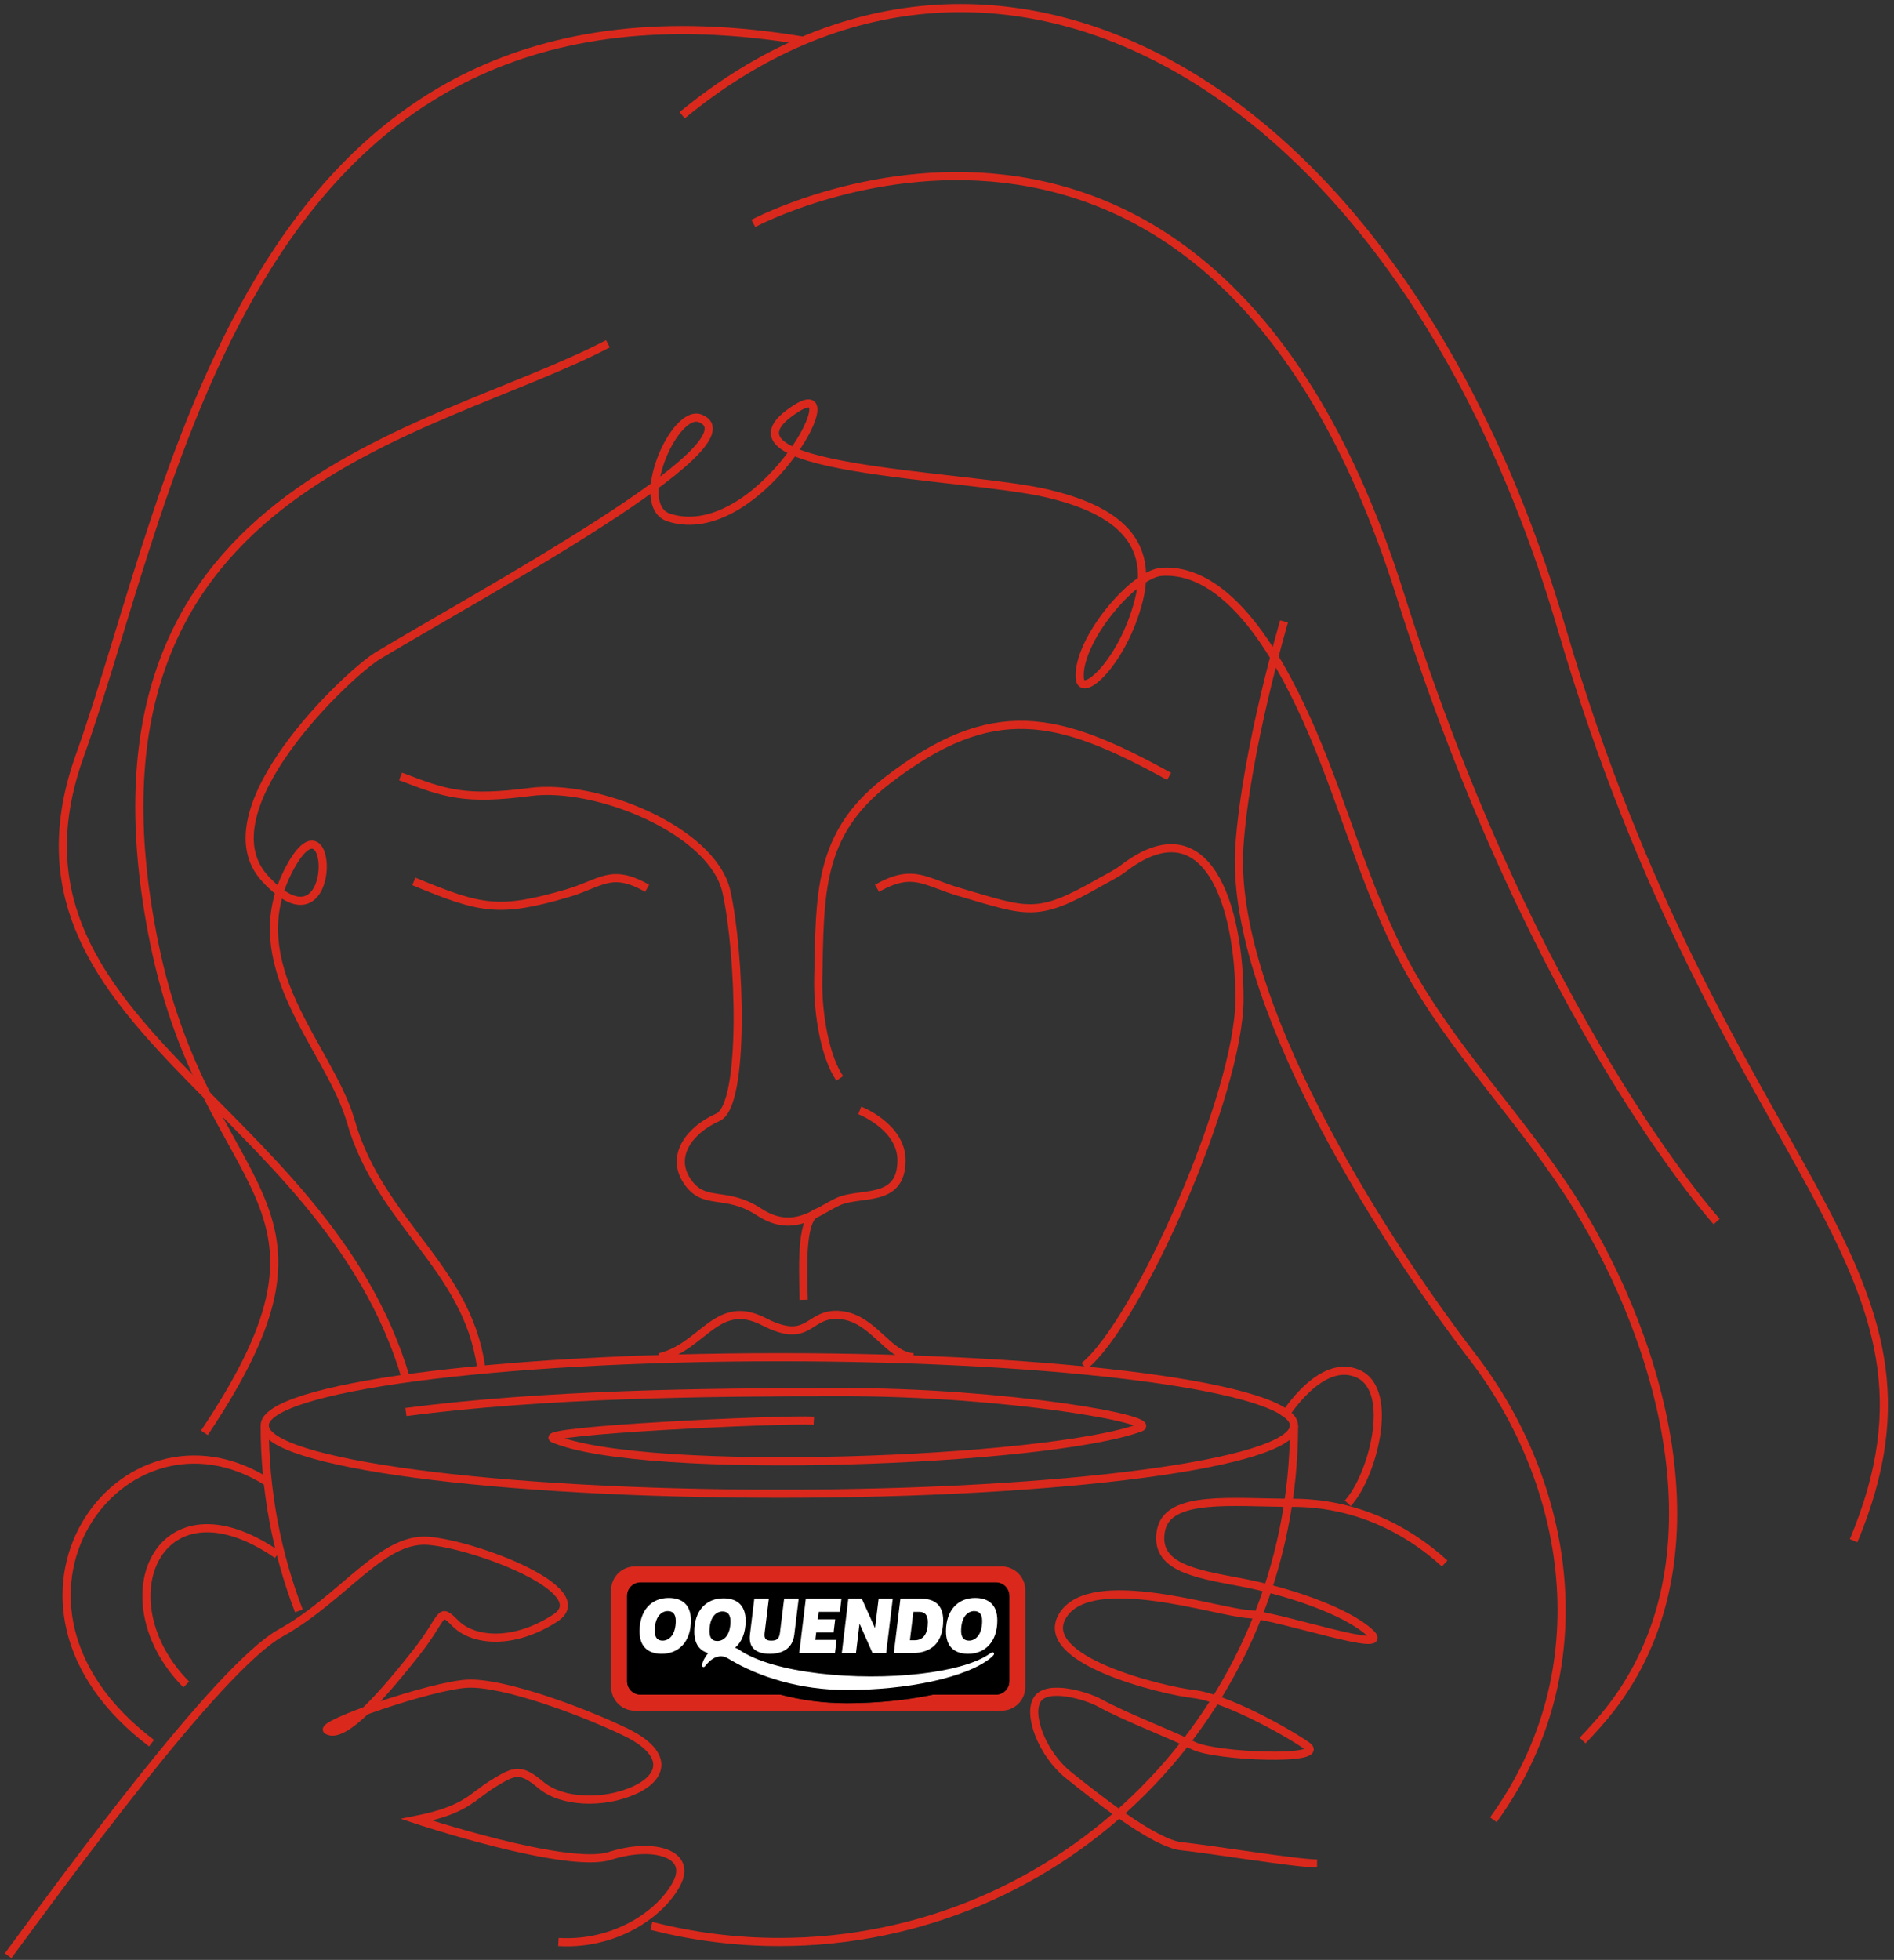 <?xml version="1.0" encoding="UTF-8"?> <svg xmlns="http://www.w3.org/2000/svg" width="233" height="241" viewBox="0 0 233 241" fill="none"><rect x="0" y="0" width="233" height="241" fill="#333333" stroke="none"/><path d="M143.824 95.472C130.183 87.95 122.13 85.931 109.071 96.037C100.574 102.61 100.881 109.989 100.662 120.38C100.571 124.84 101.566 130.102 103.305 132.608" stroke="#DA291C" stroke-miterlimit="10"></path><path d="M50.91 108.384C59.153 111.788 61.323 112.31 69.761 109.853C73.951 108.632 75.157 106.685 79.612 109.231" stroke="#DA291C" stroke-miterlimit="10"></path><path d="M49.277 95.473C54.766 97.591 57.185 98.437 65.262 97.379C73.337 96.321 87.689 102.086 89.375 109.682C91.065 117.281 91.698 135.911 88.32 137.393C84.945 138.875 82.412 142.05 84.523 145.227C86.633 148.402 89.166 146.286 93.385 149.035C97.606 151.79 100.352 149.035 103.094 147.767C105.838 146.496 110.902 148.018 110.902 142.685C110.902 138.523 105.767 136.546 105.767 136.546" stroke="#DA291C" stroke-miterlimit="10"></path><path d="M100.654 149.078C98.595 149.502 98.735 155.035 98.876 159.835" stroke="#DA291C" stroke-miterlimit="10"></path><path d="M81.148 166.892C86.493 165.621 88.181 159.551 93.952 162.514C99.721 165.478 99.297 161.326 103.376 161.709C107.458 162.091 109.215 166.749 112.38 166.892" stroke="#DA291C" stroke-miterlimit="10"></path><path d="M159.186 175.285C159.186 179.925 130.842 183.683 95.874 183.683C60.907 183.683 32.562 179.925 32.562 175.285C32.562 170.647 60.907 166.891 95.874 166.891C130.842 166.891 159.186 170.647 159.186 175.285Z" stroke="#DA291C" stroke-miterlimit="10"></path><path d="M80.125 236.815C85.161 238.109 90.439 238.798 95.878 238.798C130.847 238.798 159.191 210.364 159.191 175.285" stroke="#DA291C" stroke-miterlimit="10"></path><path d="M32.562 175.285C32.562 183.321 34.05 191.008 36.764 198.085" stroke="#DA291C" stroke-miterlimit="10"></path><path d="M59.169 167.994C57.408 155.739 46.724 150.336 43.151 137.873C40.525 128.714 29.158 118.611 35.712 106.615C41.212 96.547 41.795 118.127 32.566 107.982C25.009 99.678 42.793 82.844 46.499 80.615C59.122 73.033 93.48 54.491 86.179 51.458C82.954 50.117 77.745 62.197 82.301 63.649C93.178 67.113 104.902 45.847 97.993 50.199C85.81 57.873 118.747 58.286 128.864 60.685C136.507 62.496 142.1 66 140.077 73.887C138.167 81.33 133.027 86.085 132.833 83.381C132.502 78.794 139.427 70.532 142.924 70.312C151.862 69.753 158.353 82.897 161.368 89.875C165.773 100.075 168.37 110.876 174.04 120.534C179.76 130.279 187.791 138.393 193.769 147.97C204.791 165.641 212.163 192.093 198.095 210.154C197.045 211.504 195.869 212.79 194.689 214.026" stroke="#DA291C" stroke-miterlimit="10"></path><path d="M32.943 182.26C14.892 170.842 -4.177 197.136 18.647 214.355" stroke="#DA291C" stroke-miterlimit="10"></path><path d="M183.713 223.768C197.219 205.136 193 182.273 181.182 166.891C169.362 151.504 151.154 122.528 152.479 103.94C153.321 92.084 157.966 76.418 157.966 76.418" stroke="#DA291C" stroke-miterlimit="10"></path><path d="M98.804 5.006C30.713 -6.399 21.631 59.905 9.813 92.932C-2.006 125.96 39.897 135.366 49.937 169.51" stroke="#DA291C" stroke-miterlimit="10"></path><path d="M74.785 42.273C52.836 53.754 7.549 59.587 18.953 115.88C25.406 147.734 44.835 146.812 25.143 176.188" stroke="#DA291C" stroke-miterlimit="10"></path><path d="M34.111 191.167C19.445 181.066 12.696 196.843 22.912 207.134" stroke="#DA291C" stroke-miterlimit="10"></path><path d="M49.938 173.629C67.115 171.41 86.355 171.184 103.681 171.184C123.756 171.184 142.904 174.584 140.263 175.552C128.866 179.744 79.357 181.658 68.087 176.9C65.731 175.905 96.108 174.469 100.117 174.698" stroke="#DA291C" stroke-miterlimit="10"></path><path d="M1 240.485C7.277 232.016 26.74 205.138 34.505 200.813C42.271 196.486 46.957 189.045 52.656 189.471C58.353 189.894 73.548 195.61 68.272 198.995C62.996 202.383 58.142 201.749 56.032 199.632C53.921 197.514 54.776 198.696 51.179 203.252C47.579 207.809 42.345 214.027 40.273 212.771C39.133 212.08 53.077 207.252 57.509 207.04C61.941 206.83 71.65 210.429 76.926 212.969C82.2 215.509 81.78 218.473 77.981 220.167C74.182 221.86 69.117 221.649 66.584 219.532C64.052 217.414 63.356 217.663 60.675 219.32C57.993 220.979 57.345 222.556 51.248 223.767C51.248 223.767 69.75 229.907 75.026 228.213C80.302 226.519 85.202 227.867 83.256 231.599C81.311 235.334 75.659 239.222 68.695 238.798" stroke="#DA291C" stroke-miterlimit="10"></path><path d="M177.725 192.26C172.871 187.815 166.438 184.798 159.05 184.798C151.665 184.798 143.666 183.755 142.823 188.201C141.98 192.646 146.833 193.494 152.532 194.552C158.229 195.611 165.615 198.062 168.571 200.814C171.526 203.566 157.384 198.695 153.588 198.482C149.785 198.271 134.382 193.07 130.793 198.574C127.207 204.078 143.035 207.889 146.833 208.313C150.631 208.736 158.017 212.758 160.763 214.663C163.504 216.568 149.468 216.018 146.833 214.663C144.199 213.314 138.467 211.161 135.225 209.371C133.78 208.574 128.895 207.041 127.626 208.948C126.362 210.852 128.261 215.722 131.426 218.262C134.592 220.802 141.98 226.696 145.357 227.03C148.73 227.365 159.492 229.145 162.025 229.145" stroke="#DA291C" stroke-miterlimit="10"></path><path d="M157.945 174.229C157.945 174.229 162.447 166.819 167.091 168.935C171.733 171.051 168.734 181.728 165.802 184.857" stroke="#DA291C" stroke-miterlimit="10"></path><path d="M83.922 14.171C122.24 -17.445 172.228 9.519 192.109 77.264C211.993 145.013 242.383 155.141 228.032 189.456" stroke="#DA291C" stroke-miterlimit="10"></path><path d="M133.368 167.997C140.032 162.603 152.48 134.428 152.48 122.846C152.48 111.264 148.47 98.863 138.14 106.825C137.326 107.451 135.978 108.107 135.261 108.518C127.526 112.956 126.44 112.14 118.002 109.682C113.813 108.463 112.346 106.686 107.891 109.232" stroke="#DA291C" stroke-miterlimit="10"></path><path d="M92.676 27.471C92.676 27.471 148.456 -2.39 172.26 73.179C188.73 125.46 211.179 150.215 211.179 150.215" stroke="#DA291C" stroke-miterlimit="10"></path><path d="M123.224 192.625H78.089C76.483 192.625 75.18 193.93 75.18 195.542V207.442C75.18 209.054 76.483 210.357 78.089 210.357H123.224C124.829 210.357 126.132 209.054 126.132 207.442V195.542C126.132 193.93 124.829 192.625 123.224 192.625ZM124.169 206.736C124.169 207.65 123.432 208.391 122.519 208.391H114.766C111.571 209.064 107.849 209.435 104.24 209.435C104.204 209.435 104.169 209.435 104.134 209.434C101.359 209.434 98.615 209.076 96.025 208.391H78.794C77.881 208.391 77.144 207.65 77.144 206.736V196.244C77.144 195.33 77.881 194.588 78.794 194.588H122.519C123.432 194.588 124.169 195.33 124.169 196.244V206.736Z" fill="#DA291C"></path><path d="M122.52 194.59H78.795C77.882 194.59 77.144 195.331 77.144 196.246V206.737C77.144 207.651 77.882 208.392 78.795 208.392H96.025C98.615 209.078 101.359 209.437 104.135 209.437H104.241C107.849 209.437 111.571 209.066 114.763 208.392H122.52C123.432 208.392 124.17 207.651 124.17 206.737V196.246C124.17 195.331 123.432 194.59 122.52 194.59Z" fill="black"></path><path d="M82.256 196.496C80.195 196.496 78.68 197.963 78.68 200.596C78.68 202.584 79.809 203.362 81.419 203.362C83.478 203.362 84.997 201.898 84.997 199.263C84.997 197.276 83.866 196.496 82.256 196.496ZM81.514 201.745C80.883 201.745 80.544 201.364 80.544 200.549C80.544 198.835 81.345 198.114 82.154 198.114C82.784 198.114 83.132 198.493 83.132 199.31C83.132 201.022 82.323 201.745 81.514 201.745ZM92.258 201.004L92.794 196.591H94.582L94.066 200.796C93.97 201.575 94.281 201.745 94.891 201.745C95.495 201.745 95.853 201.575 95.946 200.796L96.464 196.591H98.252L97.715 201.004C97.507 202.706 96.276 203.362 94.695 203.362C93.103 203.362 92.051 202.706 92.258 201.004ZM105.303 203.269H103.561L104.36 196.591H106.018L107.646 200.205L108.089 196.591H109.828L109.012 203.278H107.343L105.736 199.654L105.303 203.269ZM116.031 199.244C116.031 197.418 115.024 196.591 113.331 196.591H110.769L109.957 203.278H112.207C114.608 203.278 116.031 201.964 116.031 199.244ZM112.361 198.208H113.114C113.765 198.208 114.14 198.589 114.14 199.464C114.14 200.842 113.633 201.698 112.522 201.698H111.938L112.361 198.208ZM119.115 203.362C121.175 203.362 122.689 201.898 122.689 199.263C122.689 197.276 121.56 196.496 119.95 196.496C117.89 196.496 116.374 197.963 116.374 200.596C116.374 202.584 117.505 203.362 119.115 203.362ZM119.847 198.114C120.478 198.114 120.825 198.493 120.825 199.31C120.825 201.022 120.017 201.745 119.207 201.745C118.579 201.745 118.237 201.364 118.237 200.549C118.237 198.835 119.04 198.114 119.847 198.114ZM102.715 203.269H98.32L99.13 196.591H103.513L103.32 198.208H100.718L100.605 199.123H102.744L102.55 200.736H100.409L100.296 201.652H102.908L102.715 203.269ZM122.209 203.213C122.076 203.14 122.027 203.181 121.583 203.471C119.814 204.63 116.773 205.394 113.32 205.804C105.452 206.736 95.091 205.789 90.867 202.821C90.867 202.821 90.716 202.726 90.583 202.673C90.497 202.639 90.419 202.629 90.419 202.629C91.231 201.944 91.728 200.819 91.728 199.309C91.728 197.322 90.599 196.544 88.989 196.544C86.927 196.544 85.413 198.006 85.413 200.639C85.413 202.164 86.077 202.978 87.11 203.274C86.705 203.804 86.43 204.28 86.366 204.757C86.348 204.901 86.44 204.974 86.494 204.985C86.592 205.011 86.66 205.001 86.806 204.797C87.442 204.033 88.029 203.668 88.718 203.668C89.037 203.668 89.389 203.811 89.714 204.023C93.391 206.24 98.439 207.814 104.143 207.814C111.375 207.829 118.997 206.335 121.985 203.777C122.012 203.753 122.149 203.621 122.246 203.491C122.333 203.374 122.279 203.248 122.209 203.213ZM88.246 201.792C87.614 201.792 87.278 201.41 87.278 200.595C87.278 198.881 88.076 198.159 88.886 198.159C89.515 198.159 89.864 198.54 89.864 199.358C89.864 201.068 89.057 201.792 88.246 201.792Z" fill="white"></path></svg> 
